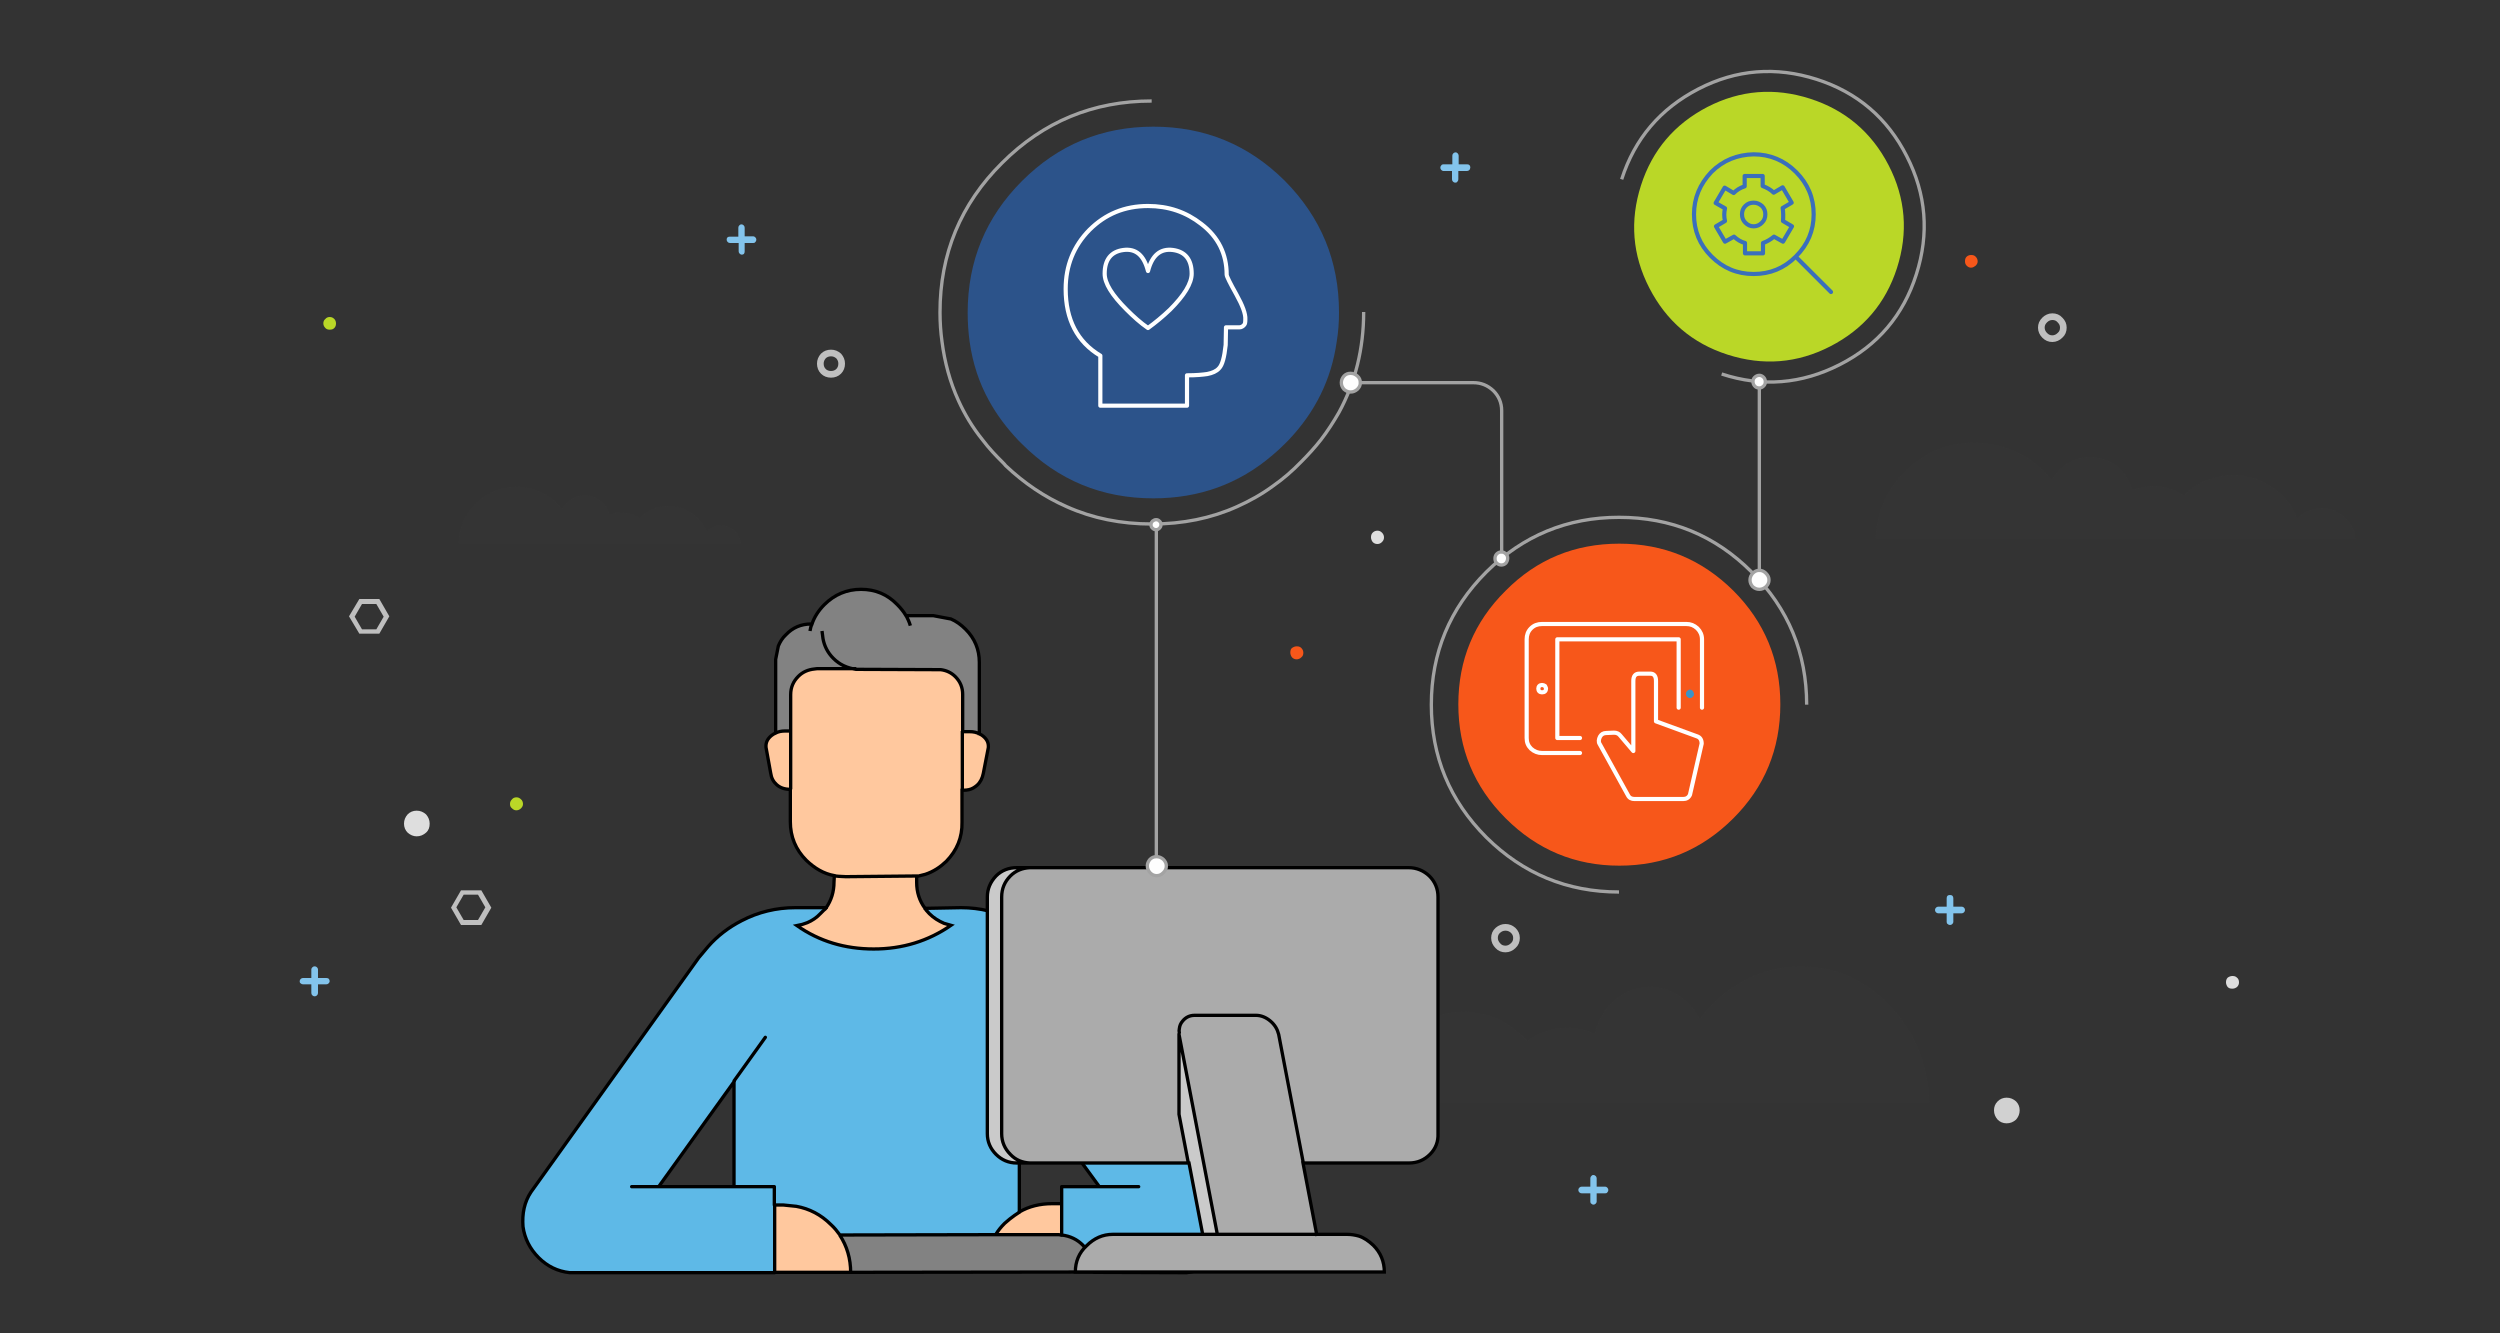 <?xml version="1.0" encoding="utf-8"?>
<!-- Generator: Adobe Illustrator 23.0.1, SVG Export Plug-In . SVG Version: 6.00 Build 0)  -->
<svg version="1.1" id="Layer_4234" xmlns="http://www.w3.org/2000/svg" xmlns:xlink="http://www.w3.org/1999/xlink" x="0px" y="0px"
	 viewBox="0 0 750 400" enable-background="new 0 0 750 400" xml:space="preserve">
<rect x="0" y="0" width="750" height="400" fill="#333333" stroke="none"/>
<g id="clouds_bits">
	<g transform="matrix( 1, 0, 0, 1, 0,0) ">
		<g>
			<g id="Layer6_0_FILL">
				<path fill="#3D3D3D" fill-opacity="0.169" d="M395.6,321.1c-0.1,0.1-0.3,0.3-0.4,0.4c-2.5,2.6-3.9,5.7-4.2,9.5h187.8
					c-0.2-11.4-4.1-21.1-11.6-29.1c-7.5-8-16.5-12-27-12c-6,0-11.7,1.4-17.1,4.3c-5.2,2.8-9.6,6.6-13.2,11.5c-1.4-2.9-3.5-5.3-6.1-7
					c-2.7-1.8-5.7-2.7-8.8-2.7c-4,0-7.5,1.3-10.6,4c-3,2.6-5,6-6,10.1c-2.7-1.2-5.4-1.8-8.2-1.8c-4.3,0-8.3,1.3-12,3.9
					c-2.5-2.7-5.4-4.9-8.6-6.4c-3.4-1.5-6.9-2.3-10.6-2.3c-5.7,0-10.8,1.8-15.4,5.3c-4.5,3.4-7.8,7.9-9.9,13.5
					c-1.2-1.4-2.6-2.5-4.3-3.3c-1.7-0.8-3.5-1.2-5.3-1.2C400.9,317.7,398,318.9,395.6,321.1 M182.9,154.4c-0.4-1.7-1.3-3.1-2.7-4.2
					c-1.4-1.1-3-1.6-4.8-1.6c-1.4,0-2.8,0.4-4,1.1c-1.2,0.7-2.1,1.7-2.8,2.9c-1.6-2-3.6-3.6-5.9-4.8c-2.4-1.2-5-1.8-7.7-1.8
					c-4.7,0-8.8,1.7-12.2,5c-3.4,3.3-5.1,7.3-5.3,12.1h84.8c-0.1-1.5-0.8-2.8-1.9-3.9c-1.1-1.1-2.5-1.6-4.1-1.6
					c-1.7,0-3.1,0.6-4.3,1.9c-0.9-2.3-2.4-4.2-4.5-5.6c-2.1-1.4-4.4-2.1-7-2.1c-3.4,0-6.3,1.2-8.6,3.6c-1.7-1.1-3.5-1.6-5.4-1.6
					C185.3,153.7,184.1,153.9,182.9,154.4 M669.9,142.5c-2.8,0-5.5,0.6-8.1,1.6c-2.5,1-4.8,2.5-6.6,4.5c-2.8-1.8-5.8-2.8-9.2-2.8
					c-2.1,0-4.2,0.4-6.3,1.2c-0.7-2.9-2.2-5.2-4.5-7.1c-2.4-1.9-5.1-2.8-8.2-2.8c-2.4,0-4.7,0.6-6.8,1.9c-2,1.2-3.6,2.9-4.7,4.9
					c-2.8-3.5-6.1-6.2-10.1-8.1c-4.1-2-8.5-3-13.1-3c-8,0-14.9,2.8-20.7,8.5c-5.8,5.6-8.7,12.5-8.9,20.5h144
					c-0.2-2.6-1.2-4.8-3.2-6.6c-2-1.8-4.3-2.8-6.9-2.8c-2.9,0-5.4,1.1-7.4,3.1c-1.5-3.9-4-7.1-7.5-9.4
					C678.2,143.7,674.2,142.5,669.9,142.5z"/>
				<path fill="#83C4EC" d="M477.4,352.8c-0.2,0.2-0.3,0.4-0.3,0.7v2.5h-2.6c-0.3,0-0.5,0.1-0.7,0.3c-0.2,0.2-0.3,0.4-0.3,0.7
					s0.1,0.5,0.3,0.7c0.2,0.2,0.4,0.3,0.7,0.3h2.6v2.5c0,0.3,0.1,0.5,0.3,0.6c0.2,0.2,0.4,0.3,0.6,0.3c0.3,0,0.5-0.1,0.7-0.3
					c0.2-0.2,0.3-0.4,0.3-0.6V358h2.6c0.3,0,0.5-0.1,0.6-0.3c0.2-0.2,0.3-0.4,0.3-0.7c0-0.2-0.1-0.5-0.3-0.7
					c-0.2-0.2-0.4-0.3-0.6-0.3H479v-2.5c0-0.3-0.1-0.5-0.3-0.7c-0.2-0.2-0.4-0.3-0.7-0.3S477.6,352.6,477.4,352.8 M90.9,293.4
					c-0.3,0-0.5,0.1-0.7,0.3c-0.2,0.2-0.3,0.4-0.3,0.7c0,0.3,0.1,0.5,0.3,0.6c0.2,0.2,0.4,0.3,0.7,0.3h2.5v2.6
					c0,0.3,0.1,0.5,0.3,0.7c0.2,0.2,0.4,0.3,0.7,0.3s0.5-0.1,0.7-0.3c0.2-0.2,0.3-0.4,0.3-0.7v-2.6h2.5c0.3,0,0.5-0.1,0.7-0.3
					c0.2-0.2,0.3-0.4,0.3-0.6c0-0.6-0.3-1-1-1h-2.5v-2.6c0-0.2-0.1-0.4-0.3-0.6c-0.2-0.2-0.4-0.3-0.7-0.3s-0.5,0.1-0.7,0.3
					c-0.2,0.2-0.3,0.4-0.3,0.6v2.6H90.9 M584,269.5v2.5h-2.5c-0.3,0-0.5,0.1-0.7,0.3c-0.2,0.2-0.3,0.4-0.3,0.7
					c0,0.3,0.1,0.5,0.3,0.7c0.2,0.2,0.4,0.3,0.7,0.3h2.5v2.6c0,0.3,0.1,0.5,0.3,0.6c0.2,0.2,0.4,0.3,0.7,0.3c0.3,0,0.5-0.1,0.7-0.3
					c0.2-0.2,0.3-0.4,0.3-0.6v-2.6h2.5c0.3,0,0.5-0.1,0.7-0.3c0.2-0.2,0.3-0.4,0.3-0.7c0-0.3-0.1-0.5-0.3-0.7
					c-0.2-0.2-0.4-0.3-0.7-0.3h-2.5v-2.5c0-0.6-0.3-1-1-1C584.3,268.5,584,268.8,584,269.5 M223.4,72.9h2.6c0.3,0,0.5-0.1,0.6-0.3
					c0.2-0.2,0.3-0.4,0.3-0.7c0-0.3-0.1-0.5-0.3-0.7c-0.2-0.2-0.4-0.3-0.6-0.3h-2.6v-2.6c0-0.3-0.1-0.5-0.3-0.7
					c-0.2-0.2-0.4-0.3-0.7-0.3c-0.2,0-0.4,0.1-0.6,0.3c-0.2,0.2-0.3,0.4-0.3,0.7V71h-2.6c-0.6,0-0.9,0.3-0.9,0.9
					c0,0.3,0.1,0.5,0.3,0.7c0.2,0.2,0.4,0.3,0.7,0.3h2.6v2.5c0,0.3,0.1,0.5,0.3,0.7c0.2,0.2,0.4,0.3,0.6,0.3c0.6,0,0.9-0.3,0.9-1
					V72.9 M435.6,49.3H433c-0.3,0-0.5,0.1-0.6,0.3c-0.2,0.2-0.3,0.4-0.3,0.7c0,0.3,0.1,0.5,0.3,0.7c0.2,0.2,0.4,0.3,0.6,0.3h2.6v2.5
					c0,0.3,0.1,0.5,0.3,0.7c0.2,0.2,0.4,0.3,0.7,0.3s0.5-0.1,0.6-0.3c0.2-0.2,0.3-0.4,0.3-0.7v-2.5h2.6c0.3,0,0.5-0.1,0.7-0.3
					c0.2-0.2,0.2-0.4,0.3-0.7c0-0.6-0.3-1-0.9-1h-2.6v-2.6c0-0.2-0.1-0.5-0.3-0.7c-0.2-0.2-0.4-0.3-0.6-0.3s-0.5,0.1-0.7,0.3
					c-0.2,0.2-0.3,0.4-0.3,0.7V49.3z"/>
				<path fill="#BFBFBF" d="M135.3,272.3l3,5.2h6.1l3-5.2l-3-5.2h-6.1L135.3,272.3 M139.1,276l-2.2-3.8l2.2-3.8h4.3l2.2,3.8
					l-2.2,3.8H139.1 M116.8,184.9l-3-5.2h-6l-3.1,5.2l3.1,5.2h6L116.8,184.9 M112.9,181.2l2.2,3.8l-2.2,3.8h-4.3l-2.2-3.8l2.2-3.8
					H112.9z"/>
				<path fill="#BAD727" d="M156.3,239.8c-0.4-0.4-0.8-0.6-1.4-0.6c-0.5,0-1,0.2-1.3,0.6c-0.4,0.4-0.6,0.8-0.6,1.4s0.2,1,0.6,1.3
					c0.4,0.4,0.8,0.6,1.3,0.6c0.5,0,1-0.2,1.4-0.6c0.4-0.4,0.6-0.8,0.6-1.3S156.7,240.1,156.3,239.8 M100.3,98.4
					c0.4-0.4,0.5-0.9,0.5-1.4s-0.2-1-0.5-1.3c-0.4-0.4-0.8-0.6-1.4-0.6c-0.5,0-1,0.2-1.3,0.6C97.2,96,97,96.5,97,97s0.2,1,0.6,1.4
					c0.4,0.4,0.8,0.5,1.3,0.5C99.5,98.9,99.9,98.8,100.3,98.4z"/>
				<path fill="#DEDEDE" d="M128.9,247.1c0-1.1-0.4-2-1.1-2.8c-0.8-0.7-1.7-1.1-2.8-1.1s-2,0.4-2.7,1.1c-0.7,0.8-1.1,1.7-1.1,2.8
					c0,1.1,0.4,2,1.1,2.7c0.8,0.7,1.7,1.1,2.7,1.1c1.1,0,2-0.4,2.8-1.1C128.6,249.1,128.9,248.2,128.9,247.1 M414.6,159.8
					c-0.4-0.4-0.8-0.6-1.4-0.6c-0.5,0-1,0.2-1.4,0.6c-0.4,0.4-0.5,0.9-0.5,1.4c0,0.5,0.2,1,0.5,1.4c0.4,0.4,0.8,0.6,1.4,0.6
					s1-0.2,1.4-0.6c0.4-0.4,0.6-0.8,0.6-1.4C415.2,160.7,415,160.2,414.6,159.8 M671.1,293.3c-0.4-0.4-0.8-0.5-1.4-0.5
					c-0.5,0-1,0.2-1.4,0.5c-0.4,0.4-0.5,0.9-0.5,1.4c0,0.5,0.2,1,0.5,1.4c0.4,0.4,0.8,0.5,1.4,0.5s1-0.2,1.4-0.5
					c0.4-0.4,0.6-0.8,0.6-1.4C671.7,294.1,671.5,293.6,671.1,293.3z"/>
				<path fill="#F7571A" d="M391,195.8c0-0.5-0.2-1-0.6-1.4c-0.4-0.4-0.8-0.5-1.4-0.5c-0.5,0-1,0.2-1.4,0.5s-0.5,0.8-0.5,1.4
					c0,0.5,0.2,1,0.5,1.4c0.4,0.4,0.8,0.6,1.4,0.6c0.5,0,1-0.2,1.4-0.6C390.9,196.8,391,196.3,391,195.8 M592.7,79.7
					c0.4-0.4,0.6-0.8,0.6-1.3s-0.2-1-0.6-1.4c-0.4-0.4-0.8-0.5-1.4-0.5c-0.5,0-1,0.2-1.3,0.5c-0.4,0.4-0.5,0.8-0.5,1.4
					s0.2,1,0.5,1.3c0.4,0.4,0.8,0.6,1.3,0.6C591.9,80.3,592.3,80,592.7,79.7z"/>
				<path fill="#D1D1D1" d="M604.8,335.9c0.7-0.8,1.1-1.7,1.1-2.8c0-1.1-0.4-2-1.1-2.7c-0.8-0.7-1.7-1.1-2.8-1.1s-2,0.4-2.7,1.1
					c-0.8,0.8-1.1,1.7-1.1,2.7c0,1.1,0.4,2,1.1,2.8c0.7,0.7,1.6,1.1,2.7,1.1S604,336.6,604.8,335.9z"/>
			</g>
		</g>
		<g>
			<path id="Layer6_0_1_STROKES" fill="none" stroke="#BFBFBF" stroke-width="2" stroke-miterlimit="10" d="M619,98.3
				c0,0.9-0.3,1.7-1,2.3c-0.6,0.6-1.4,1-2.3,1c-0.9,0-1.6-0.3-2.3-1c-0.6-0.6-1-1.4-1-2.3c0-0.9,0.3-1.6,1-2.3c0.6-0.6,1.4-1,2.3-1
				c0.9,0,1.7,0.3,2.3,1C618.7,96.7,619,97.4,619,98.3z M252.5,109.1c0,0.9-0.3,1.7-0.9,2.3c-0.6,0.6-1.4,0.9-2.3,0.9
				c-0.9,0-1.7-0.3-2.3-0.9c-0.6-0.6-0.9-1.4-0.9-2.3c0-0.9,0.3-1.6,0.9-2.3c0.6-0.6,1.4-0.9,2.3-0.9c0.9,0,1.6,0.3,2.3,0.9
				C252.2,107.5,252.5,108.2,252.5,109.1z"/>
		</g>
	</g>
	<g transform="matrix( 1, 0, 0, 1, 81.65,-39.5) ">
		<g>
			<path id="Layer6_1_1_STROKES" fill="none" stroke="#BFBFBF" stroke-width="2" stroke-miterlimit="10" d="M373.3,320.9
				c0,0.9-0.3,1.7-1,2.3c-0.6,0.6-1.4,1-2.3,1c-0.9,0-1.7-0.3-2.3-1c-0.6-0.6-1-1.4-1-2.3c0-0.9,0.3-1.7,1-2.3s1.4-0.9,2.3-0.9
				c0.9,0,1.6,0.3,2.3,0.9C372.9,319.2,373.3,319.9,373.3,320.9z"/>
		</g>
	</g>
</g>
<g id="person">
	<g transform="matrix( 1, 0, 0, 1, 0,0) ">
		<g>
			<g id="Layer5_0_FILL">
				<path fill="#FFC89E" d="M318.5,361.1h-2.9c-3.6,0-6.9,0.8-9.8,2.5l-1.5,1c-1,0.7-2,1.5-3,2.4c-1.1,1.1-2,2.2-2.7,3.4h18.6
					c0.4,0,0.8,0,1.1,0.1c0.1,0,0.2,0,0.2,0V361.1 M232.4,361.5v20.3h22.9c0-4.2-1.1-7.9-3.3-11.3c0,0-0.1-0.1-0.1-0.1
					c-0.7-1-1.6-2-2.6-3c-3-3-6.4-4.8-10.4-5.5l-3.9-0.4c-0.1,0-0.2,0-0.3,0H232.4 M232.7,219.9c-0.5,0.2-0.9,0.5-1.3,0.8
					c-1.2,1-1.7,2.1-1.6,3.5l1.4,7.7c0.2,1.5,0.8,2.6,1.8,3.5c1,1,2.4,1.4,4.1,1.4v-17.6h-1.4c-0.1,0-0.2,0-0.3,0
					C234.4,219.3,233.5,219.5,232.7,219.9 M275.2,262.8c-0.2,0-0.3,0-0.5,0l-20.8,0.2c-0.1,0-0.1,0-0.2,0l-2-0.1
					c-0.4,0-0.7-0.1-1.1-0.1c-0.1,0-0.2,0-0.3,0l-0.1,1.9c0,2.9-0.8,5.5-2.4,7.8c-0.1,0.2-0.3,0.4-0.4,0.6c-0.3,0.3-0.6,0.7-1,1
					c-1.2,1.2-2.5,2.1-3.9,2.7c-1,0.4-2,0.7-3.1,0.9c6.7,4.6,14.4,7,23,7c8.7,0,16.4-2.4,23.2-7.1l-2.1-0.6
					c-1.6-0.6-3.1-1.6-4.4-2.9c-0.3-0.4-0.6-0.7-0.9-1c-0.1-0.2-0.3-0.3-0.4-0.5c0,0,0-0.1,0-0.1c-1.7-2.3-2.5-4.9-2.5-7.8V262.8
					 M293.9,220.1c0,0-0.1-0.1-0.1-0.1c-0.9-0.5-1.9-0.7-3-0.7h-2.1v17.6c1,0,1.7-0.1,2.1-0.2c0.9-0.2,1.6-0.6,2.4-1.3
					c1-0.9,1.6-2.1,1.9-3.6l1.5-7.7c0.2-1.3-0.3-2.5-1.5-3.4C294.6,220.5,294.3,220.3,293.9,220.1 M288.7,208.1
					c0-2.1-0.7-3.8-2.2-5.3c-1.2-1.2-2.6-1.9-4.4-2.1l-25.4-0.1h-11.6c-0.1,0-0.2,0-0.2,0l-0.8,0.1c-1.9,0.2-3.4,0.9-4.8,2.2
					c-1.5,1.5-2.3,3.3-2.3,5.5v10.9v17.6v9.7c0,4.5,1.6,8.4,4.8,11.6c2.4,2.4,5.2,4,8.4,4.6c0.1,0,0.2,0,0.3,0
					c0.3,0.1,0.7,0.1,1.1,0.1l2,0.1c0.1,0,0.1,0,0.2,0l20.8-0.2h0.6l2.4-0.6c2.3-0.8,4.4-2.1,6.3-3.9c3.2-3.3,4.8-7.2,4.7-11.7v-9.6
					v-17.6h-0.4h0.4V208.1z"/>
				<path fill="#828282" d="M235.8,190.3c-1,1.1-1.8,2.2-2.3,3.4l-0.8,4v22.1c0.8-0.4,1.7-0.6,2.8-0.6c0.1,0,0.2,0,0.3,0h1.4v-10.9
					c0-2.2,0.8-4,2.3-5.5c1.3-1.3,2.9-2,4.8-2.2l0.8-0.1c0,0,0.1,0,0.2,0h11.6c-2.6-0.3-4.9-1.4-6.8-3.3c-1.7-1.7-2.7-3.7-3.1-5.9
					l-0.3-2.3l0.3,2.3c0.4,2.2,1.4,4.2,3.1,5.9c1.9,1.9,4.1,2.9,6.8,3.3l25.4,0.1c1.7,0.2,3.2,0.9,4.4,2.1c1.5,1.5,2.2,3.3,2.2,5.3
					v11.2h2.1c1.1,0,2.1,0.2,3,0.7l0-21.4c0-3.9-1.4-7.1-4.1-9.9c-1.4-1.3-2.8-2.4-4.4-3.1l-5.3-1h-8.2c0.5,1,1,2,1.3,3.1
					c-0.3-1.1-0.8-2.1-1.3-3.1c-0.7-1.2-1.6-2.3-2.6-3.3c-3-3-6.7-4.6-10.9-4.6s-7.9,1.5-11,4.6c-1.7,1.7-3,3.7-3.7,5.8
					c-0.3,0.7-0.5,1.4-0.6,2.2c0.1-0.7,0.3-1.5,0.6-2.2h-0.3C240.3,187.1,237.8,188.2,235.8,190.3 M328.1,379.7
					c-0.4-2.4-1.4-4.4-3.1-6.1c-1.9-1.9-4-2.9-6.5-3.2c0,0-0.1,0-0.2,0c-0.3-0.1-0.7-0.1-1.1-0.1h-18.6l-46.7,0.1
					c2.2,3.3,3.3,7.1,3.3,11.3l73-0.1v-0.3C328.2,380.8,328.2,380.2,328.1,379.7z"/>
				<path fill="#5EB9E7" d="M328.2,381.6l27.8,0.1c3.6-0.4,6.7-1.9,9.3-4.5c1.1-1.1,2-2.3,2.8-3.5c0.9-1.7,1.5-3.6,1.8-5.8
					c0.4-4-0.4-7.5-2.4-10.5L317,287c-3.4-4.6-7.6-8.2-12.6-10.8c-5-2.6-10.4-4-16.1-4l-10.5,0.2c0.1,0.1,0.3,0.3,0.4,0.5
					c0.3,0.3,0.6,0.7,0.9,1c1.3,1.3,2.8,2.2,4.4,2.9l2.1,0.6c-6.8,4.7-14.5,7.1-23.2,7.1c-8.6,0-16.3-2.3-23-7
					c1.1-0.2,2.1-0.5,3.1-0.9c1.4-0.6,2.8-1.5,3.9-2.7c0.4-0.4,0.7-0.7,1-1c0.1-0.2,0.3-0.4,0.4-0.6h-9.3c-5.7,0-11.1,1.3-16.1,3.9
					c-3.9,2-7.3,4.6-10.1,7.8l-2.6,3.1l-0.1,0.1l-50.4,70.4c-1.9,3-2.7,6.4-2.4,10.4c0.5,3.6,2.1,6.7,4.7,9.3s5.7,4.1,9.3,4.5h61.5
					v-20.3h-0.4h0.4V356h-12.1h-22.6h-8.1h8.1l22.6-31.6l9.4-13.1l-9.4,13.1V356h12.1v5.5h2.3c0.1,0,0.2,0,0.3,0l3.9,0.4
					c3.9,0.7,7.4,2.5,10.4,5.5c1,0.9,1.8,1.9,2.6,3c0,0.1,0.1,0.1,0.1,0.1l46.7-0.1c0.7-1.2,1.6-2.3,2.7-3.4c1-0.9,2-1.7,3-2.4
					l1.5-1v-40.4l24,32.8h11.8h-11.8h-11.3v5.1v9.4c2.5,0.3,4.7,1.3,6.5,3.2c1.7,1.7,2.7,3.7,3.1,6.1c0,0.5,0.1,1.1,0.1,1.6V381.6z"
					/>
			</g>
		</g>
		<g>
			<path id="Layer5_0_1_STROKES" fill="none" stroke="#000000" stroke-miterlimit="10" d="M328.2,381.6l-73,0.1h-22.9 M247.8,272.4
				c1.6-2.3,2.4-4.9,2.4-7.8l0.1-1.9c-3.2-0.6-5.9-2.2-8.4-4.6c-3.2-3.2-4.8-7.1-4.8-11.6v-9.7c-1.8,0-3.1-0.5-4.1-1.4
				c-1-0.9-1.6-2-1.8-3.5l-1.4-7.7c-0.1-1.4,0.4-2.5,1.6-3.5c0.4-0.3,0.8-0.6,1.3-0.8v-22.1l0.8-4c0.5-1.2,1.2-2.4,2.3-3.4
				c2-2.1,4.5-3.2,7.5-3.2h0.3c0.7-2.1,2-4.1,3.7-5.8c3-3,6.7-4.6,11-4.6s7.9,1.5,10.9,4.6c1,1,1.9,2.1,2.6,3.3h8.2l5.3,1
				c1.6,0.7,3,1.7,4.4,3.1c2.7,2.7,4.1,6,4.1,9.9l0,21.4c0,0,0.1,0,0.1,0.1c0.4,0.2,0.8,0.4,1.1,0.7c1.2,1,1.6,2.1,1.5,3.4l-1.5,7.7
				c-0.3,1.5-0.9,2.7-1.9,3.6c-0.7,0.6-1.5,1.1-2.4,1.3c-0.4,0.1-1.1,0.2-2.1,0.2v9.6c0.1,4.5-1.5,8.4-4.7,11.7
				c-1.9,1.8-3.9,3.1-6.3,3.9l-2.4,0.6l-0.1,0c0,0-0.1,0-0.1,0v1.8c0,2.9,0.8,5.5,2.5,7.8c0,0,0,0.1,0,0.1c0.1,0.1,0.3,0.3,0.4,0.5
				c0.3,0.3,0.6,0.7,0.9,1c1.3,1.3,2.8,2.2,4.4,2.9l2.1,0.6c-6.8,4.7-14.5,7.1-23.2,7.1c-8.6,0-16.3-2.3-23-7
				c1.1-0.2,2.1-0.5,3.1-0.9c1.4-0.6,2.8-1.5,3.9-2.7c0.4-0.4,0.7-0.7,1-1C247.5,272.8,247.7,272.6,247.8,272.4z M318.5,370.5
				c2.5,0.3,4.7,1.3,6.5,3.2c1.7,1.7,2.7,3.7,3.1,6.1c0,0.5,0.1,1.1,0.1,1.6v0.3 M246.6,189.3l0.3,2.3c0.4,2.2,1.4,4.2,3.1,5.9
				c1.9,1.9,4.1,2.9,6.8,3.3l25.4,0.1c1.7,0.2,3.2,0.9,4.4,2.1c1.5,1.5,2.2,3.3,2.2,5.3v11.2h2.1c1.1,0,2.1,0.2,3,0.7 M243,189.3
				c0.1-0.7,0.3-1.5,0.6-2.2 M271.8,184.6c0.5,1,1,2,1.3,3.1 M288.7,236.9v-17.6h-0.4 M232.7,219.9c0.8-0.4,1.7-0.6,2.8-0.6
				c0.1,0,0.2,0,0.3,0h1.4v-10.9c0-2.2,0.8-4,2.3-5.5c1.3-1.3,2.9-2,4.8-2.2l0.8-0.1c0,0,0.1,0,0.2,0h11.6 M275.2,262.8
				c-0.2,0-0.3,0-0.5,0l-20.8,0.2c-0.1,0-0.1,0-0.2,0l-2-0.1c-0.4,0-0.7-0.1-1.1-0.1c-0.1,0-0.2,0-0.3,0 M275.4,262.8h-0.6
				 M237.2,236.8v-17.6 M232.4,361.5h2.3c0.1,0,0.2,0,0.3,0l3.9,0.4c3.9,0.7,7.4,2.5,10.4,5.5c1,0.9,1.8,1.9,2.6,3
				c0,0.1,0.1,0.1,0.1,0.1l46.7-0.1c0.7-1.2,1.6-2.3,2.7-3.4c1-0.9,2-1.7,3-2.4l1.5-1 M318.5,370.5c0,0-0.1,0-0.2,0
				c-0.3-0.1-0.7-0.1-1.1-0.1h-18.6 M231.9,361.5h0.4 M251.9,370.5c2.2,3.3,3.3,7.1,3.3,11.3 M318.5,361.1h-2.9
				c-3.6,0-6.9,0.8-9.8,2.5"/>
		</g>
		<g>
			<path id="Layer5_0_2_STROKES" fill="none" stroke="#000000" stroke-linecap="round" stroke-linejoin="round" d="M277.8,272.5
				l10.5-0.2c5.7,0,11.1,1.3,16.1,4c5.1,2.6,9.3,6.2,12.6,10.8l50.5,70.4c2,3,2.8,6.5,2.4,10.5c-0.3,2.1-0.9,4-1.8,5.8
				c-0.8,1.3-1.7,2.4-2.8,3.5c-2.6,2.6-5.7,4.1-9.3,4.5l-27.8-0.1 M232.4,381.8h-61.5c-3.6-0.4-6.7-1.9-9.3-4.5s-4.2-5.7-4.7-9.3
				c-0.3-3.9,0.4-7.4,2.4-10.4l50.4-70.4l0.1-0.1l2.6-3.1c2.8-3.2,6.2-5.8,10.1-7.8c5-2.6,10.4-3.9,16.1-3.9h9.3 M329.8,356h11.8
				 M229.6,311.2l-9.4,13.1V356h12.1v5.5 M305.8,363.6v-40.4l24,32.8h-11.3v5.1v9.4 M197.6,356h-8.1 M232.4,381.8v-20.3
				 M220.3,324.4L197.6,356h22.6"/>
		</g>
	</g>
</g>
<g id="monitor">
	<g transform="matrix( 1, 0, 0, 1, 0,0) ">
		<g>
			<g id="Layer4_0_FILL">
				<path fill="#CACACA" d="M309,260.3H305c-2.4,0-4.5,0.9-6.2,2.5c-1.7,1.7-2.6,3.8-2.6,6.3v71c0,2.4,0.9,4.5,2.6,6.2
					c1.7,1.7,3.8,2.6,6.2,2.6h4.1c-2.3-0.1-4.3-0.9-5.9-2.6c-1.7-1.7-2.6-3.8-2.6-6.2v-71c0-2.4,0.9-4.5,2.6-6.3
					C304.7,261.2,306.7,260.3,309,260.3 M353.8,310.3c0-0.1,0-0.2,0-0.3v24.3l2.8,14.6l4.1,21.4h4.6L353.8,310.3z"/>
				<path fill="#ABABAB" d="M360.6,370.3h-26.9c-3.1,0-5.7,1.1-7.9,3.4c-2.2,2.2-3.4,4.8-3.4,7.9h92.7c0.1-3.1-1-5.8-3.3-8
					c-1.3-1.3-2.8-2.2-4.4-2.8c-1.1-0.3-2.3-0.5-3.5-0.5H395l0.1,0.5l-0.1-0.5h-29.7H360.6 M383.5,310.3c-0.3-1.5-1.1-2.9-2.5-4
					c-1.3-1.1-2.7-1.7-4.3-1.7h-18.4c-1.5,0-2.8,0.6-3.6,1.7c-0.6,0.7-0.9,1.4-1,2.3c-0.1,0.4-0.1,0.8,0,1.3v0.1c0,0.1,0,0.2,0,0.3
					l11.5,60H395l-4.1-21.4L383.5,310.3 M428.8,262.8c-1.7-1.7-3.8-2.5-6.2-2.5H309c-2.3,0.1-4.3,0.9-5.9,2.5
					c-1.7,1.7-2.6,3.8-2.6,6.3v71c0,2.4,0.9,4.5,2.6,6.2c1.6,1.7,3.6,2.5,5.9,2.6h47.5l-2.8-14.6V310v-0.1c-0.1-0.5-0.1-0.9,0-1.3
					c0.1-0.9,0.4-1.6,1-2.3c0.9-1.1,2.1-1.7,3.6-1.7h18.4c1.5,0,3,0.6,4.3,1.7c1.3,1.1,2.1,2.4,2.5,4l7.4,38.6h31.8
					c2.5,0,4.5-0.9,6.3-2.6c1.7-1.7,2.5-3.8,2.4-6.2v-71C431.4,266.6,430.5,264.5,428.8,262.8z"/>
			</g>
		</g>
		<g>
			<path id="Layer4_0_1_STROKES" fill="none" stroke="#000000" stroke-miterlimit="10" d="M309,260.3h113.6c2.4,0,4.5,0.9,6.2,2.5
				c1.7,1.7,2.6,3.8,2.6,6.3v71c0.1,2.4-0.7,4.5-2.4,6.2c-1.7,1.7-3.8,2.6-6.3,2.6h-31.8l4.1,21.4h9.1c1.2,0,2.4,0.2,3.5,0.5
				c1.6,0.5,3,1.5,4.4,2.8c2.2,2.2,3.3,4.9,3.3,8h-92.7c0-3.1,1.1-5.8,3.4-7.9c2.2-2.2,4.8-3.4,7.9-3.4h26.9l-4.1-21.4H309H305
				c-2.4,0-4.5-0.9-6.2-2.6c-1.7-1.7-2.6-3.8-2.6-6.2v-71c0-2.4,0.9-4.5,2.6-6.3c1.7-1.7,3.8-2.5,6.2-2.5H309
				c-2.3,0.1-4.3,0.9-5.9,2.5c-1.7,1.7-2.6,3.8-2.6,6.3v71c0,2.4,0.9,4.5,2.6,6.2c1.6,1.7,3.6,2.5,5.9,2.6 M353.8,310v-0.1
				c-0.1-0.5-0.1-0.9,0-1.3c0.1-0.9,0.4-1.6,1-2.3c0.9-1.1,2.1-1.7,3.6-1.7h18.4c1.5,0,3,0.6,4.3,1.7c1.3,1.1,2.1,2.4,2.5,4
				l7.4,38.6 M360.6,370.3h4.6l-11.5-60c0-0.1,0-0.2,0-0.3v24.3l2.8,14.6 M365.3,370.3H395l0.1,0.5"/>
		</g>
	</g>
</g>
<g id="circles">
	<g transform="matrix( 1, 0, 0, 1, 0,0) ">
		<g>
			<g id="Layer3_0_FILL">
				<path fill="#F7571A" d="M485.8,163.1c-13.4,0-24.8,4.7-34.1,14.1c-9.5,9.4-14.2,20.8-14.2,34.1c0,13.3,4.7,24.7,14.2,34.2
					c9.4,9.4,20.8,14.2,34.1,14.2c13.3,0,24.7-4.7,34.2-14.2c9.4-9.4,14.1-20.8,14.1-34.2c0-13.3-4.7-24.7-14.1-34.1
					C510.5,167.8,499.1,163.1,485.8,163.1z"/>
				<path fill="#2C538A" d="M401.7,93.7c0-15.4-5.4-28.5-16.3-39.5C374.5,43.4,361.4,38,346,38c-15.4,0-28.5,5.4-39.4,16.3
					c-10.9,10.9-16.3,24.1-16.3,39.5c0,3,0.2,5.9,0.6,8.8c0.9,6.3,2.8,12.2,5.8,17.6c2.3,4.2,5.3,8.2,8.8,11.9
					c0.4,0.4,0.7,0.7,1.1,1.1c10.9,10.9,24,16.3,39.4,16.3c13.7,0,25.7-4.3,35.8-13c1.2-1,2.4-2.1,3.6-3.3c0.4-0.4,0.7-0.7,1.1-1.1
					c8.1-8.5,12.9-18.3,14.5-29.5C401.5,99.6,401.7,96.7,401.7,93.7z"/>
				<path fill="#BAD727" d="M492.3,55.6c-3.4,10.6-2.6,20.9,2.5,30.8c5.1,9.9,12.9,16.6,23.5,20c10.6,3.4,20.9,2.6,30.8-2.5
					c9.9-5.1,16.6-12.9,20-23.5c3.4-10.6,2.6-20.9-2.5-30.8c-5.1-9.9-13-16.6-23.6-20s-20.9-2.6-30.8,2.5
					C502.4,37.2,495.7,45,492.3,55.6z"/>
			</g>
		</g>
		<g>
			<path id="Layer3_0_1_STROKES" fill="none" stroke="#A3A3A3" stroke-miterlimit="10" d="M516.5,112.2c12.2,4,24,3,35.4-2.8
				c11.4-5.8,19.1-14.8,23-27.1c3.9-12.2,3-24-2.9-35.5c-5.8-11.4-14.8-19.1-27-23c-12.2-3.9-24.1-3-35.5,2.9
				c-11.4,5.9-19.1,14.9-23,27.1 M345.5,30.3c-17.5,0-32.5,6.2-44.9,18.6C288.2,61.2,282,76.2,282,93.7c0,3,0.2,5.9,0.6,8.8
				c0.8,6.2,2.4,12.1,4.9,17.6c1.9,4.2,4.3,8.2,7.3,11.9c0.9,1.2,1.9,2.4,3,3.6c0.9,1,1.9,2,2.9,3c0.4,0.4,0.7,0.7,1,1.1
				c5.6,5.3,11.7,9.4,18.3,12.3c7.8,3.5,16.3,5.2,25.6,5.2c9.2,0,17.7-1.7,25.5-5.2c3.8-1.7,7.4-3.7,10.8-6.2c3-2.1,5.8-4.5,8.5-7.3
				c2.1-2.1,4.1-4.3,5.9-6.6c2-2.6,3.8-5.4,5.4-8.2c4.9-9,7.4-19.1,7.4-30.1 M542,211.4c0-15.5-5.5-28.8-16.5-39.8
				c-11-11-24.2-16.4-39.8-16.4c-15.5,0-28.8,5.5-39.8,16.4c-11,11-16.5,24.3-16.5,39.8s5.5,28.8,16.5,39.8
				c11,10.9,24.3,16.4,39.8,16.4"/>
		</g>
	</g>
</g>
<g id="connectors">
	<g transform="matrix( 1, 0, 0, 1, 0,0) ">
		<g>
			<g id="Layer2_0_FILL">
				<path fill="#FEFEFE" d="M525.8,172c-0.5,0.6-0.8,1.2-0.8,2s0.3,1.4,0.8,2c0.6,0.5,1.2,0.8,2,0.8c0.8,0,1.4-0.3,2-0.8
					c0.6-0.6,0.9-1.2,0.9-2s-0.3-1.4-0.9-2c-0.6-0.6-1.2-0.9-2-0.9C527,171.1,526.4,171.4,525.8,172 M529.6,114.5
					c0-0.5-0.2-1-0.5-1.3c-0.4-0.4-0.8-0.6-1.3-0.6s-1,0.2-1.4,0.6c-0.4,0.4-0.5,0.8-0.5,1.3s0.2,1,0.5,1.3c0.4,0.4,0.8,0.6,1.4,0.6
					c0,0,0.1,0,0.1,0c0.5,0,0.9-0.2,1.3-0.6C529.4,115.5,529.6,115,529.6,114.5 M346.9,257c-0.7,0-1.3,0.3-1.9,0.8
					c-0.5,0.6-0.8,1.2-0.8,2c0,0.8,0.3,1.4,0.8,2c0.6,0.6,1.2,0.9,2,0.9s1.4-0.3,2-0.9c0.6-0.6,0.9-1.2,0.9-2s-0.3-1.4-0.9-2
					c-0.6-0.5-1.2-0.8-2-0.8C346.9,257,346.9,257,346.9,257 M348.2,157.5c0-0.4-0.1-0.8-0.5-1.1c-0.3-0.3-0.6-0.4-1-0.4
					c-0.4,0-0.7,0.2-1,0.4c-0.3,0.3-0.5,0.6-0.5,1.1c0,0.4,0.1,0.8,0.5,1.1c0.3,0.3,0.6,0.4,1,0.4c0.1,0,0.1,0,0.1,0
					c0.4,0,0.7-0.2,0.9-0.4C348.1,158.3,348.2,157.9,348.2,157.5 M450.4,165.6c-0.5,0-1,0.2-1.4,0.6c-0.4,0.4-0.5,0.8-0.5,1.3
					c0,0.5,0.2,1,0.5,1.4s0.8,0.6,1.4,0.6c0.5,0,1-0.2,1.4-0.6c0.4-0.4,0.5-0.8,0.5-1.4c0-0.5-0.2-1-0.5-1.3
					c-0.3-0.3-0.7-0.5-1.3-0.6C450.4,165.6,450.4,165.6,450.4,165.6 M402.5,114.8c0,0.8,0.3,1.4,0.8,2c0.6,0.5,1.2,0.8,2,0.8
					c0.8,0,1.4-0.3,2-0.8c0.6-0.6,0.9-1.2,0.9-2s-0.3-1.4-0.9-2s-1.2-0.8-2-0.8s-1.4,0.3-2,0.8C402.8,113.3,402.5,114,402.5,114.8z"
					/>
			</g>
		</g>
		<g>
			<path id="Layer2_0_1_STROKES" fill="none" stroke="#A3A3A3" stroke-miterlimit="10" d="M527.8,116.4c0.5,0,0.9-0.2,1.3-0.6
				c0.4-0.4,0.5-0.8,0.5-1.3s-0.2-1-0.5-1.3c-0.4-0.4-0.8-0.6-1.3-0.6s-1,0.2-1.4,0.6c-0.4,0.4-0.5,0.8-0.5,1.3s0.2,1,0.5,1.3
				C526.7,116.2,527.2,116.4,527.8,116.4C527.7,116.4,527.8,116.4,527.8,116.4v54.7c0.8,0,1.4,0.3,2,0.9c0.6,0.6,0.9,1.2,0.9,2
				s-0.3,1.4-0.9,2c-0.6,0.5-1.2,0.8-2,0.8c-0.8,0-1.4-0.3-2-0.8c-0.5-0.6-0.8-1.2-0.8-2s0.3-1.4,0.8-2c0.6-0.6,1.2-0.9,2-0.9
				 M408.1,114.8c0,0.8-0.3,1.4-0.9,2c-0.6,0.5-1.2,0.8-2,0.8c-0.8,0-1.4-0.3-2-0.8c-0.5-0.6-0.8-1.2-0.8-2s0.3-1.4,0.8-2
				c0.6-0.6,1.2-0.8,2-0.8s1.4,0.3,2,0.8S408.1,114,408.1,114.8H442c2.3,0,4.3,0.8,6,2.4c1.6,1.6,2.5,3.6,2.5,6v42.4
				c0.5,0,0.9,0.2,1.3,0.6c0.4,0.4,0.5,0.8,0.5,1.3c0,0.5-0.2,1-0.5,1.4c-0.4,0.4-0.8,0.6-1.4,0.6c-0.5,0-1-0.2-1.4-0.6
				s-0.5-0.8-0.5-1.4c0-0.5,0.2-1,0.5-1.3c0.4-0.4,0.8-0.6,1.4-0.6c0,0,0.1,0,0.1,0 M346.9,158.9c0.4,0,0.7-0.2,0.9-0.4
				c0.3-0.3,0.5-0.6,0.5-1.1c0-0.4-0.1-0.8-0.5-1.1c-0.3-0.3-0.6-0.4-1-0.4c-0.4,0-0.7,0.2-1,0.4c-0.3,0.3-0.5,0.6-0.5,1.1
				c0,0.4,0.1,0.8,0.5,1.1c0.3,0.3,0.6,0.4,1,0.4C346.8,158.9,346.8,158.9,346.9,158.9V257c0,0,0.1,0,0.1,0c0.8,0,1.4,0.3,2,0.8
				c0.6,0.6,0.9,1.2,0.9,2s-0.3,1.4-0.9,2c-0.6,0.6-1.2,0.9-2,0.9s-1.4-0.3-2-0.9c-0.5-0.6-0.8-1.2-0.8-2c0-0.8,0.3-1.4,0.8-2
				c0.5-0.5,1.1-0.8,1.9-0.8"/>
		</g>
	</g>
</g>
<g id="ICONS">
	<g transform="matrix( 1, 0, 0, 1, 0,0) ">
		<g>
			
				<path id="Layer1_0_1_STROKES" fill="none" stroke="#3A6FBB" stroke-width="1.25" stroke-linecap="round" stroke-linejoin="round" d="
				M534.8,62.4l2.7-1.6l-2.7-4.6l-2.7,1.6c-0.9-0.9-2-1.5-3.3-2v-3h-5.4v3.1c-1.3,0.4-2.4,1.1-3.3,2l-2.7-1.6l-2.7,4.6l2.8,1.6
				c-0.3,1.3-0.3,2.6,0,3.8l-2.7,1.6l2.7,4.6l2.7-1.5c1,0.9,2.1,1.6,3.3,1.9v3.1h5.4v-3.1c1.2-0.4,2.3-1.1,3.3-1.9l2.7,1.5l2.7-4.6
				l-2.7-1.6C535,65,535,63.7,534.8,62.4z M549.3,87.6L538.7,77c-3.5,3.5-7.7,5.2-12.6,5.2c-5,0-9.2-1.8-12.7-5.3
				c-3.5-3.5-5.2-7.7-5.2-12.6c0-4.9,1.8-9.1,5.2-12.7c3.5-3.5,7.8-5.2,12.7-5.3c4.9,0,9.2,1.8,12.7,5.3c3.5,3.5,5.3,7.7,5.3,12.7
				c0,4.9-1.8,9.1-5.3,12.6l0,0"/>
		</g>
		<g>
			<path id="Layer1_0_2_STROKES" fill="none" stroke="#3A6FBB" stroke-width="1.25" stroke-miterlimit="10" d="M529.6,64.3
				c0,1-0.3,1.8-1,2.5c-0.7,0.7-1.5,1.1-2.5,1.1c-1,0-1.8-0.4-2.5-1.1s-1-1.5-1-2.5c0-1,0.3-1.8,1-2.5c0.7-0.7,1.5-1,2.5-1
				c1,0,1.8,0.4,2.5,1C529.3,62.5,529.6,63.3,529.6,64.3z"/>
		</g>
		<g>
			
				<path id="Layer1_0_3_STROKES" fill="none" stroke="#FFFFFF" stroke-width="1.25" stroke-linecap="round" stroke-linejoin="round" d="
				M474,225.9h-11.4c-1.2,0-2.3-0.4-3.3-1.3c-0.9-0.9-1.3-1.9-1.3-3.2v-29.6c0-1.3,0.4-2.4,1.3-3.3c0.9-0.9,2-1.3,3.3-1.3h43.3
				c1.3,0,2.3,0.4,3.3,1.3c0.9,0.9,1.4,2,1.4,3.3v20.5 M474,221.4h-6.8v-29.6h36.4v20.5"/>
		</g>
		<g>
			<path id="Layer1_0_4_STROKES" fill="none" stroke="#FFFFFF" stroke-width="1.25" stroke-linejoin="round" d="M368,82.4
				c0-6.2-2.5-11.3-7.6-15.2c-4.6-3.6-9.9-5.4-16-5.4c-7,0-12.8,2.4-17.6,7.2c-4.7,4.8-7.1,10.7-7.1,17.7c0,9.2,3.5,15.9,10.4,20v15
				h26v-9.1c2.8,0,4.8-0.2,6.1-0.4c1.5-0.3,2.7-0.8,3.5-1.7c1-1,1.6-3.3,2-7l0.1-5.3h4c0.6,0,1.1-0.3,1.5-0.8
				c0.2-0.2,0.3-0.7,0.3-1.6c0.1-1.6-0.8-4.1-2.7-7.5C369,84.9,368,82.9,368,82.4z M344.4,98.4c2.2-1.6,4.4-3.4,6.6-5.5
				c4.3-4.3,6.5-7.9,6.5-10.8c0-4.2-1.9-6.6-5.6-7.1c-3.8-0.5-6.3,1.6-7.5,6.3c-1.2-4.7-3.6-6.8-7.4-6.3c-3.7,0.5-5.6,2.9-5.6,7.1
				c0,2.9,2.2,6.4,6.6,10.8C340.1,95,342.2,96.9,344.4,98.4z M496.8,216.4v-12.1c0-1.5-0.6-2.2-1.7-2.2h-3.3c-1.2,0-1.8,0.7-1.8,2.2
				v21l-4-4.7c-0.4-0.5-1-0.8-1.8-0.8l-2.3,0.1c-0.9,0-1.5,0.4-1.9,1.1c-0.4,0.8-0.5,1.6-0.1,2.2l8.5,15.4c0.4,0.8,1.1,1.1,1.9,1.1
				H505c0.9,0,1.6-0.4,2-1.3l3.5-15.3c0-1.2-0.5-1.9-1.4-2.2L496.8,216.4z M463.8,206.6c0,0.3-0.1,0.6-0.3,0.8
				c-0.2,0.2-0.5,0.3-0.9,0.3c-0.3,0-0.6-0.1-0.8-0.3c-0.2-0.2-0.3-0.5-0.3-0.8c0-0.3,0.1-0.6,0.3-0.8c0.2-0.2,0.5-0.3,0.8-0.3
				c0.3,0,0.6,0.1,0.9,0.3C463.6,206.1,463.8,206.3,463.8,206.6z"/>
		</g>
	</g>
	<g transform="matrix( 1.272, 0, 0, 1.272, 160.95,-12572.9) ">
		<g>
			<g id="Layer1_1_FILL">
				<path fill="#3993C8" d="M272.7,10047.3c-0.2-0.2-0.4-0.3-0.7-0.3c-0.2,0-0.4,0.1-0.6,0.3c-0.2,0.2-0.3,0.4-0.3,0.7
					s0.1,0.5,0.3,0.7c0.2,0.2,0.4,0.3,0.6,0.3c0.3,0,0.5-0.1,0.7-0.3s0.3-0.4,0.3-0.7C272.9,10047.8,272.9,10047.5,272.7,10047.3z"
					/>
			</g>
		</g>
		<g transform="matrix( 0.786, 0, 0, 0.786, -126.5,9885.5) ">
			<path id="Layer1_1_1_STROKES" fill="none" stroke="#FFFFFF" stroke-width="1.25" stroke-miterlimit="10" d="M272.1,10047.1
				c-0.2,0-0.4,0.1-0.6,0.3c-0.2,0.2-0.3,0.4-0.3,0.7s0.1,0.5,0.3,0.6c0.2,0.2,0.4,0.3,0.6,0.3c0.3,0,0.5-0.1,0.7-0.3
				c0.2-0.2,0.3-0.4,0.3-0.6c0-0.2-0.1-0.5-0.3-0.7C272.6,10047.2,272.4,10047.1,272.1,10047.1z"/>
		</g>
	</g>
</g>
</svg>
